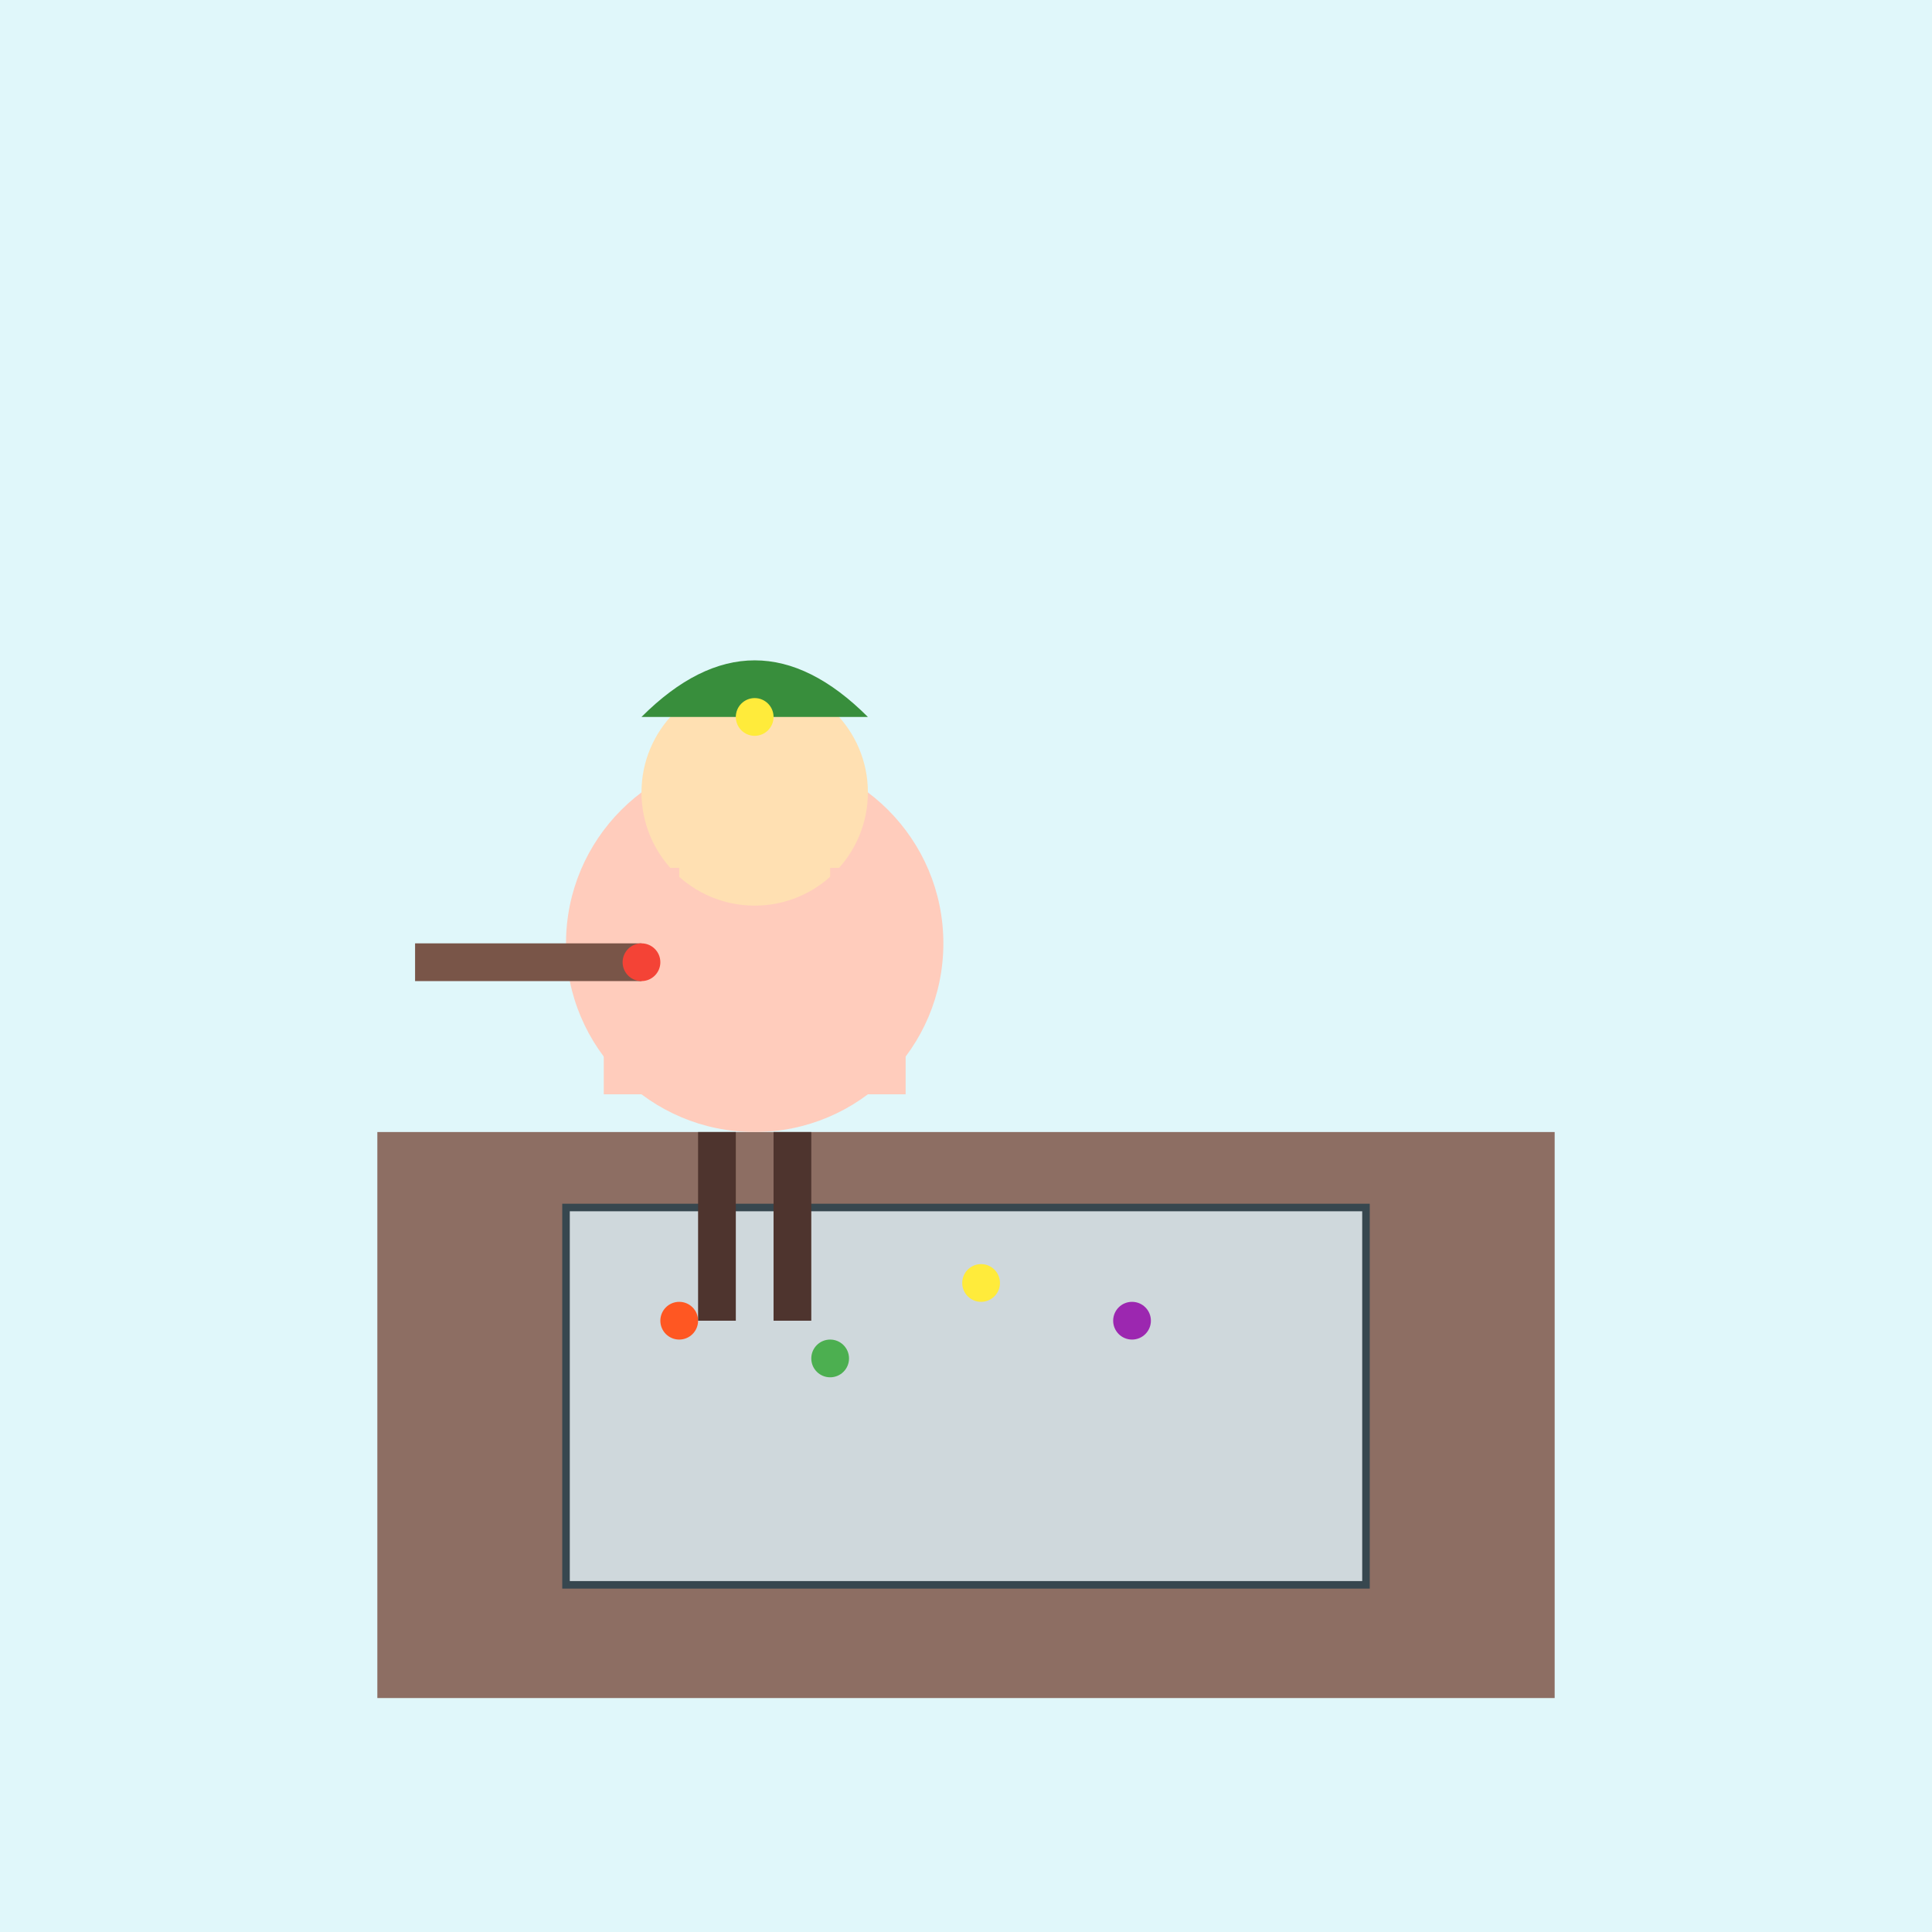 <!--

Generated by DrawGPT.
Free, open source, AI generated images in SVG, PNG, and HTML Canvas format.
https://drawgpt.ai

Created: 2024-12-20T13:37:15+00:00
-->
<svg   viewBox="0 0 512 512" xmlns="http://www.w3.org/2000/svg">
  <title>Elven Soldering Workshop</title>
  <desc>Watch as our elf skillfully soldering a dazzling circuit board while dancing to the circuitry rhythm!</desc>
  
  <!-- Background -->
  <rect id="background" class="background" width="512" height="512" fill="#e0f7fa"/>
  
  <!-- Workshop Table -->
  <rect id="table" class="table" x="100" y="300" width="312" height="150" fill="#8d6e63"/>
  
  <!-- Printed Circuit Board -->
  <rect id="pcb" class="printed-circuit-board" x="150" y="320" width="212" height="100" fill="#cfd8dc" stroke="#37474f" stroke-width="2"/>
  
  <!-- PCB Components -->
  <circle id="resistor1" class="resistor" cx="180" cy="350" r="5" fill="#ff5722">
    <animate attributeName="cy" values="350;340;350" dur="2s" repeatCount="indefinite"/>
  </circle>
  <circle id="capacitor1" class="capacitor" cx="220" cy="360" r="5" fill="#4caf50">
    <animate attributeName="cy" values="360;350;360" dur="2s" repeatCount="indefinite"/>
  </circle>
  <circle id="led1" class="led" cx="260" cy="340" r="5" fill="#ffeb3b">
    <animate attributeName="fill" values="#ffeb3b;#ffee58;#ffeb3b" dur="1s" repeatCount="indefinite"/>
  </circle>
  <circle id="chip1" class="chip" cx="300" cy="350" r="5" fill="#9c27b0">
    <animate attributeName="r" values="5;7;5" dur="1.5s" repeatCount="indefinite"/>
  </circle>
  
  <!-- Elf -->
  <g id="elf" class="elf" transform="translate(100, 150)">
    <!-- Body -->
    <circle id="elf-body" class="body" cx="100" cy="100" r="50" fill="#ffccbc"/>
    
    <!-- Head -->
    <circle id="elf-head" class="head" cx="100" cy="60" r="30" fill="#ffe0b2"/>
    
    <!-- Ears -->
    <polygon id="elf-ear-left" class="ear" points="80,50 90,55 85,65" fill="#ffe0b2">
      <animateTransform attributeName="transform" attributeType="XML" type="rotate" from="0 80 60" to="10 80 60" dur="2s" repeatCount="indefinite" additive="sum"/>
    </polygon>
    <polygon id="elf-ear-right" class="ear" points="120,50 110,55 115,65" fill="#ffe0b2">
      <animateTransform attributeName="transform" attributeType="XML" type="rotate" from="0 120 60" to="-10 120 60" dur="2s" repeatCount="indefinite" additive="sum"/>
    </polygon>
    
    <!-- Hat -->
    <path id="elf-hat" class="hat" d="M70,40 Q100,10 130,40 Z" fill="#388e3c"/>
    <circle id="elf-hat-bell" class="hat-bell" cx="100" cy="40" r="5" fill="#ffeb3b">
      <animate attributeName="cy" values="40;35;40" dur="1.5s" repeatCount="indefinite"/>
    </circle>
    
    <!-- Arms -->
    <rect id="elf-arm-left" class="arm" x="60" y="80" width="20" height="60" fill="#ffccbc">
      <animateTransform attributeName="transform" attributeType="XML" type="rotate" from="0 70 110" to="-20 70 110" dur="2s" repeatCount="indefinite" additive="sum"/>
    </rect>
    <rect id="elf-arm-right" class="arm" x="120" y="80" width="20" height="60" fill="#ffccbc">
      <animateTransform attributeName="transform" attributeType="XML" type="rotate" from="0 130 110" to="20 130 110" dur="2s" repeatCount="indefinite" additive="sum"/>
    </rect>
    
    <!-- Legs -->
    <rect id="elf-leg-left" class="leg" x="85" y="150" width="10" height="50" fill="#4e342e">
      <animateTransform attributeName="transform" attributeType="XML" type="translate" values="0,0;0,5;0,0" dur="2s" repeatCount="indefinite"/>
    </rect>
    <rect id="elf-leg-right" class="leg" x="105" y="150" width="10" height="50" fill="#4e342e">
      <animateTransform attributeName="transform" attributeType="XML" type="translate" values="0,0;0,-5;0,0" dur="2s" repeatCount="indefinite"/>
    </rect>
    
    <!-- Soldering Iron -->
    <g id="soldering-iron" class="soldering-iron" transform="translate(10, 100)">
      <rect x="0" y="0" width="60" height="10" fill="#795548">
        <animateTransform attributeName="transform" attributeType="XML" type="rotate" from="0 30 5" to="10 30 5" dur="1s" repeatCount="indefinite" additive="sum"/>
      </rect>
      <circle cx="60" cy="5" r="5" fill="#f44336">
        <animate attributeName="fill" values="#f44336;#ff5252;#f44336" dur="1s" repeatCount="indefinite"/>
      </circle>
    </g>
  </g>
  
  <!-- SMIL Animation Loop -->
  <defs>
    <animateTransform attributeName="transform" attributeType="XML" type="translate" from="0,0" to="0,0" dur="5s" repeatCount="indefinite"/>
  </defs>
</svg>